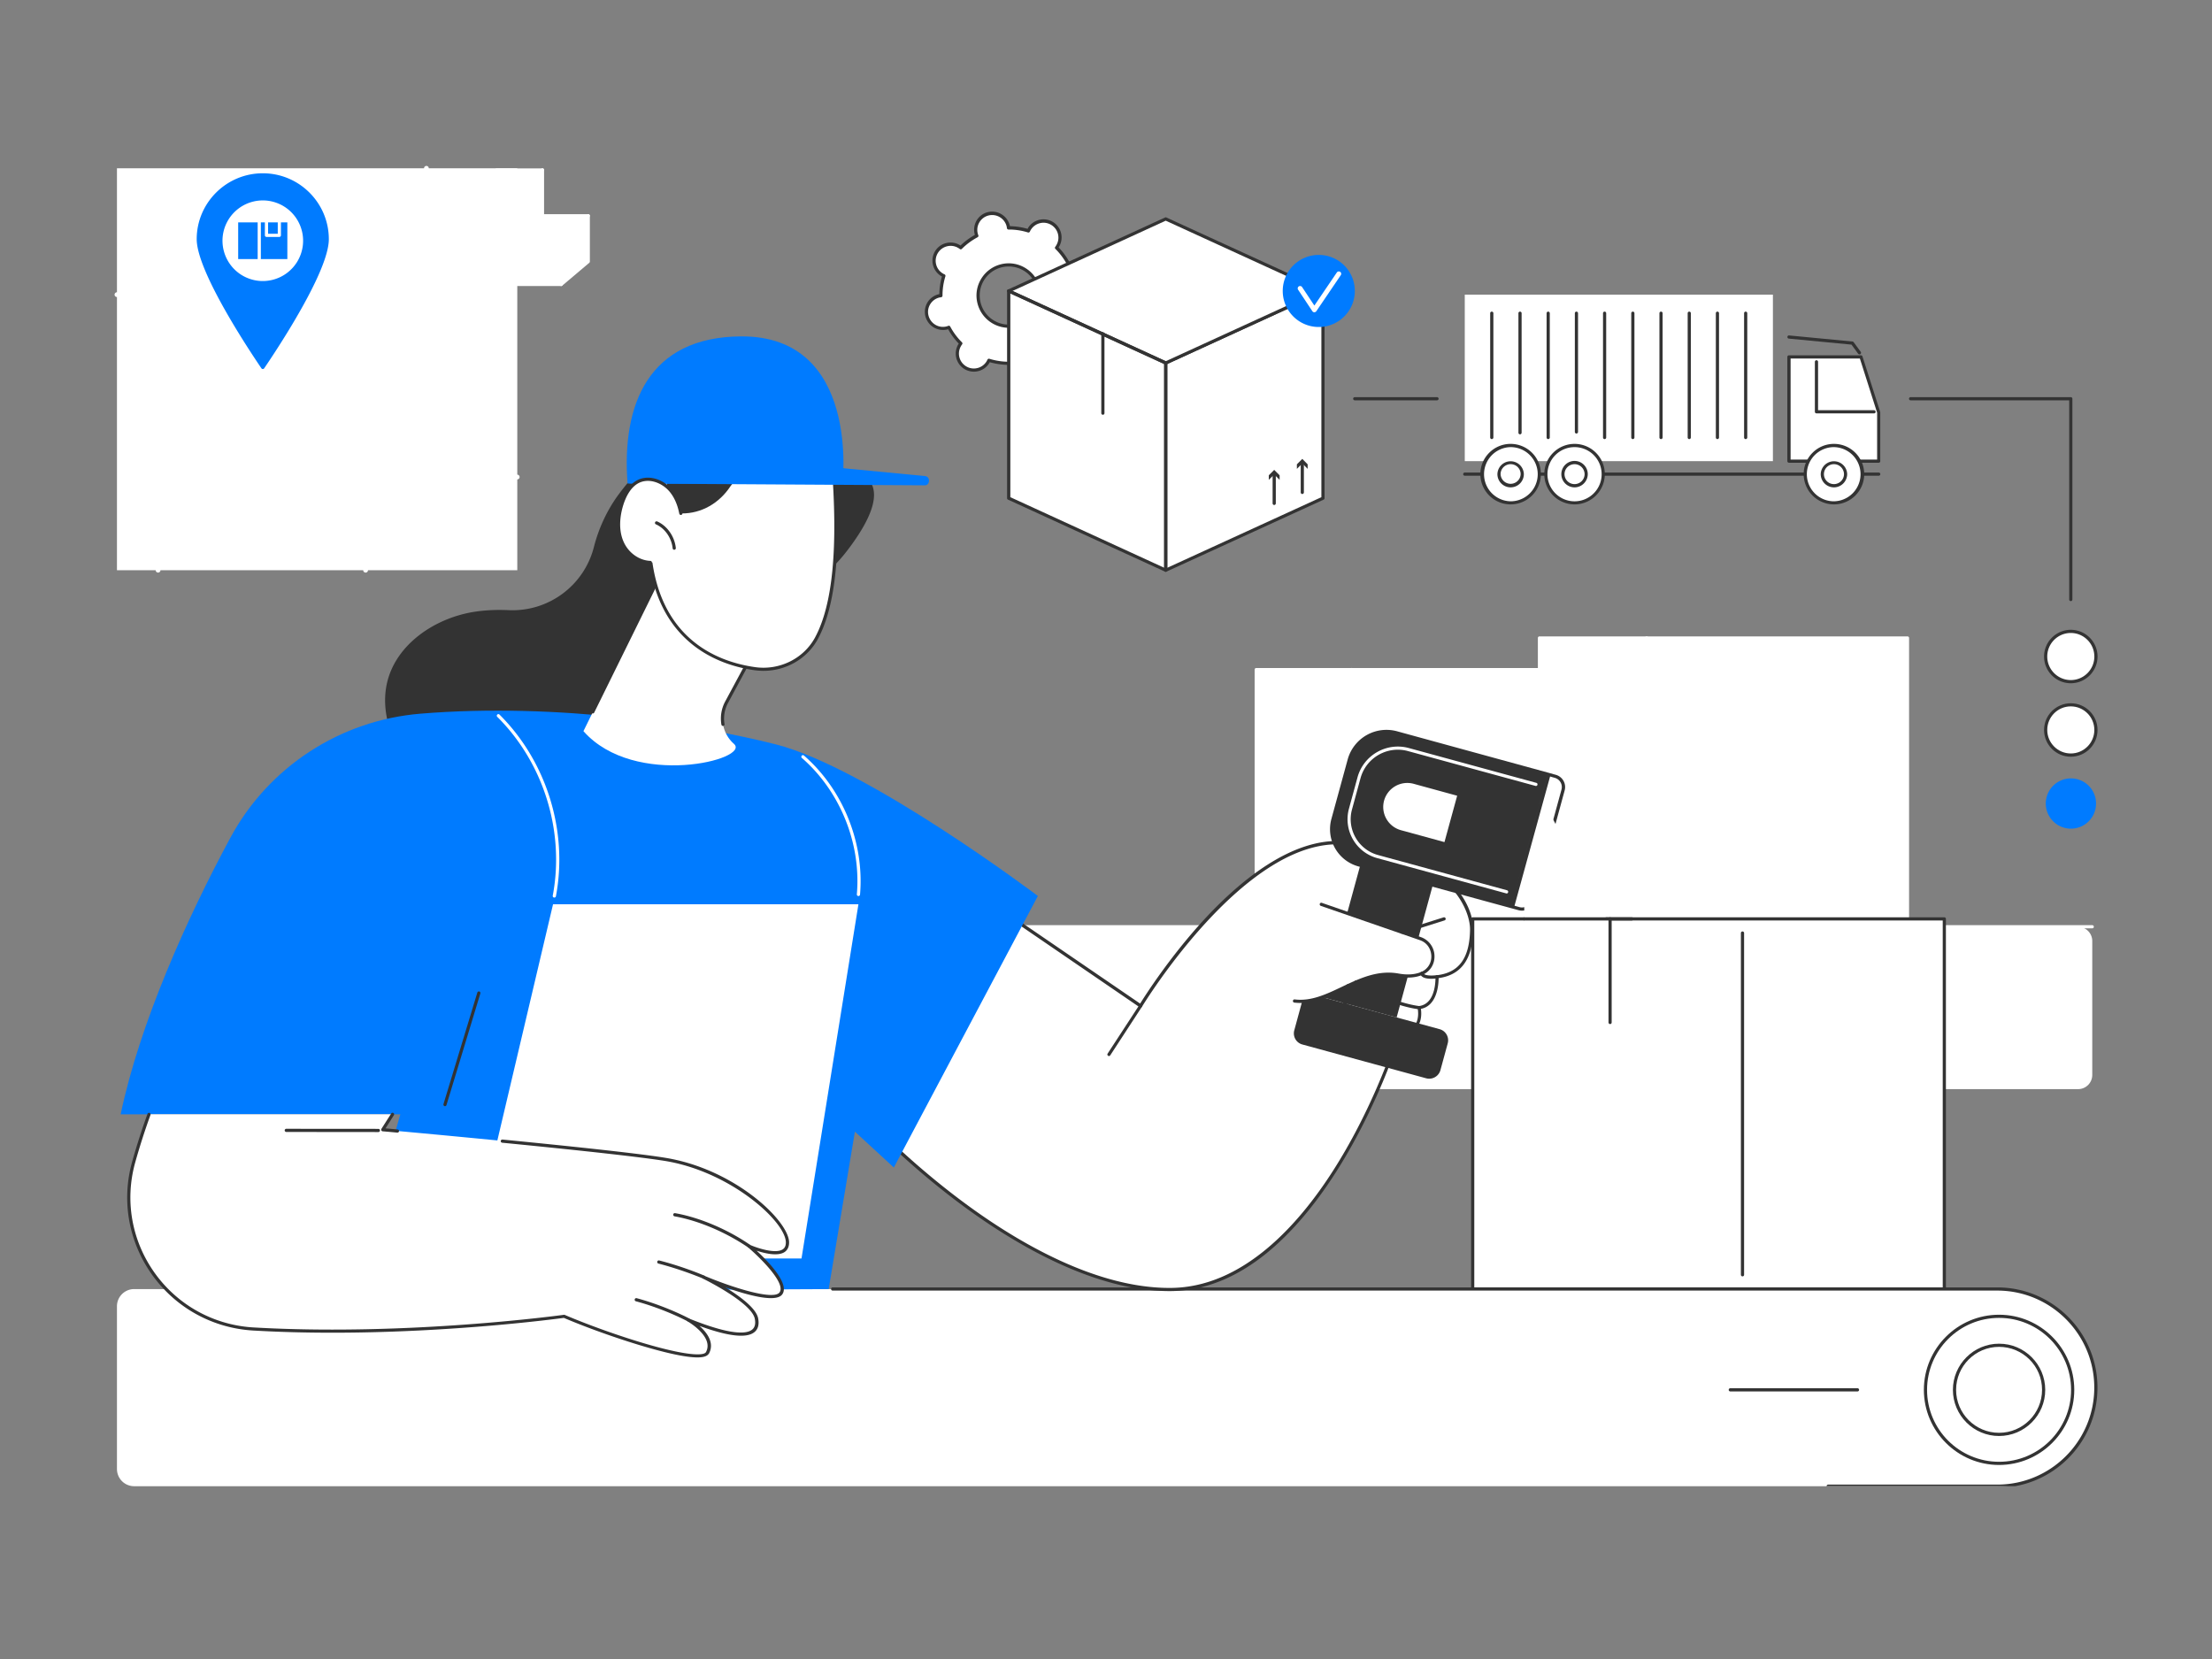 <?xml version="1.0" encoding="UTF-8"?>
<svg xmlns="http://www.w3.org/2000/svg" width="640" height="480" version="1.0" viewBox="0 0 480 360">
  <rect x="0" y="0" width="480" height="360" fill="#808080" stroke="none"/>
  <defs>
    <clipPath id="a">
      <path d="M25 279h430v43.5H25Zm0 0"></path>
    </clipPath>
    <clipPath id="b">
      <path d="M180 279h276v43.5H180Zm0 0"></path>
    </clipPath>
    <clipPath id="c">
      <path d="M24.047 63H85v22H24.047Zm0 0"></path>
    </clipPath>
  </defs>
  <path fill="#fff" d="M199.117 236.34h251.824a3.077 3.077 0 0 0 3.075-3.07V204.19a3.077 3.077 0 0 0-3.075-3.07H199.117c-9.734 0-17.617 7.883-17.617 17.617 0 9.719 7.883 17.602 17.617 17.602m0 0"></path>
  <path fill="#fff" d="M198.785 232.61c-7.445 0-13.492-6.051-13.492-13.481s6.047-13.48 13.492-13.48 13.496 6.05 13.496 13.48-6.05 13.48-13.496 13.48m0-26.286c-7.05 0-12.805 5.735-12.805 12.79s5.739 12.788 12.805 12.788c7.07 0 12.809-5.734 12.809-12.789s-5.739-12.789-12.809-12.789m0 0"></path>
  <path fill="#fff" d="M198.785 227.438c-4.574 0-8.305-3.731-8.305-8.31 0-4.577 3.73-8.308 8.305-8.308 4.578 0 8.309 3.73 8.309 8.309.015 4.578-3.715 8.309-8.309 8.309m0-15.942c-4.2 0-7.617 3.418-7.617 7.617 0 4.2 3.418 7.617 7.617 7.617 4.203 0 7.621-3.417 7.621-7.617.016-4.199-3.402-7.617-7.62-7.617m0 0"></path>
  <path fill="#fff" d="M229.32 236.684h-30.203c-9.906 0-17.965-8.055-17.965-17.961 0-9.907 8.059-17.965 17.965-17.965h254.899c.187 0 .343.156.343.347a.347.347 0 0 1-.343.344H199.117c-9.531 0-17.273 7.742-17.273 17.274 0 9.527 7.742 17.273 17.273 17.273h30.203c.188 0 .344.156.344.344a.347.347 0 0 1-.344.344m0 0"></path>
  <path fill="#fff" d="M246.813 219.473h-22.727a.347.347 0 0 1-.344-.344c0-.188.156-.344.344-.344h22.726a.35.35 0 0 1 .348.344.34.34 0 0 1-.347.344M413.918 201.113h-79.863V138.45h79.863Zm0 0"></path>
  <path fill="#fff" d="M413.918 201.465h-79.86a.347.347 0 0 1-.343-.344v-62.684c0-.187.156-.343.344-.343h79.859a.35.35 0 0 1 .348.344v62.667c0 .204-.16.36-.348.36m-79.516-.707h79.172V138.78h-79.172Zm0 0"></path>
  <path fill="#fff" d="M379.734 199.05a.35.35 0 0 1-.347-.343v-57.855a.35.35 0 0 1 .347-.344c.188 0 .344.156.344.344v57.855a.347.347 0 0 1-.344.344M357.32 156.32a.35.35 0 0 1-.347-.343v-17.54c0-.187.156-.343.347-.343.188 0 .344.156.344.344v17.539a.347.347 0 0 1-.344.343M343.742 201.113H272.61v-55.82h71.133Zm0 0"></path>
  <path fill="#fff" d="M343.73 201.465h-71.132a.347.347 0 0 1-.344-.344v-55.82c0-.188.156-.344.344-.344h71.132c.188 0 .344.156.344.344v55.82c0 .188-.14.344-.344.344m-70.789-.707h70.442v-55.125H272.94Zm0 0"></path>
  <path fill="#fff" d="M313.29 199.316a.347.347 0 0 1-.345-.343v-51.54c0-.187.157-.343.344-.343.188 0 .344.156.344.344v51.539a.347.347 0 0 1-.344.343M293.32 161.258a.347.347 0 0 1-.343-.344v-15.629c0-.187.156-.344.343-.344s.344.157.344.344v15.63a.347.347 0 0 1-.344.343M421.926 279.719h-102.34v-80.317h102.34Zm0 0"></path>
  <path fill="#333" d="M421.914 280.055h-102.34a.347.347 0 0 1-.344-.344v-80.316c0-.188.157-.344.344-.344h102.34c.188 0 .344.156.344.344v80.316c0 .187-.14.344-.344.344m-101.996-.688H421.57v-79.629H319.918Zm0 0"></path>
  <path fill="#333" d="M378.117 276.969a.347.347 0 0 1-.344-.344v-74.156c0-.192.157-.348.344-.348.192 0 .348.156.348.348v74.156a.34.34 0 0 1-.348.344m0 0"></path>
  <path fill="#fff" d="M330.766 199.707h18.605v50.883h-18.605Zm0 0"></path>
  <path fill="#333" d="M349.387 222.219a.35.35 0 0 1-.344-.348v-22.476c0-.188.156-.344.344-.344s.343.156.343.344v22.476a.34.34 0 0 1-.343.348m0 0"></path>
  <g clip-path="url(#a)">
    <path fill="#fff" d="M433.418 322.504H29.109a3.733 3.733 0 0 1-3.73-3.73v-35.317a3.73 3.73 0 0 1 3.73-3.73h404.293c11.82 0 21.395 9.578 21.395 21.394.015 11.805-9.559 21.383-21.379 21.383m0 0"></path>
  </g>
  <path fill="#fff" d="M449.766 301.594q0 .782-.075 1.562a15.643 15.643 0 0 1-.613 3.066c-.152.505-.328.993-.527 1.477-.2.485-.422.953-.672 1.414q-.367.692-.805 1.344c-.289.434-.601.856-.933 1.258a15.6 15.6 0 0 1-2.215 2.21q-.606.5-1.258.934a16 16 0 0 1-4.238 2.004q-.751.228-1.52.38a15.96 15.96 0 0 1-11.988-2.384q-.655-.434-1.262-.933a16 16 0 0 1-1.16-1.051 15 15 0 0 1-1.05-1.16 15 15 0 0 1-.934-1.258 15.57 15.57 0 0 1-1.477-2.758 14 14 0 0 1-.527-1.476 15.6 15.6 0 0 1-.614-3.067q-.076-.782-.078-1.562a16 16 0 0 1 .309-3.114q.153-.768.383-1.52.222-.75.527-1.476.3-.721.668-1.414a16.11 16.11 0 0 1 2.793-3.762q.557-.551 1.16-1.05a16.071 16.071 0 0 1 2.605-1.738q.692-.37 1.419-.668a16 16 0 0 1 2.996-.91 17 17 0 0 1 1.55-.231q.78-.075 1.563-.074.786-.001 1.566.074a15.718 15.718 0 0 1 3.07.613q.75.229 1.477.528a15.6 15.6 0 0 1 2.762 1.472 16.4 16.4 0 0 1 2.422 1.985q.552.555 1.05 1.16.5.608.934 1.258.438.65.805 1.343.374.693.672 1.414.299.727.527 1.477a15.7 15.7 0 0 1 .688 4.633m0 0"></path>
  <path fill="#333" d="M433.793 317.895c-8.996 0-16.316-7.32-16.316-16.301 0-9 7.32-16.301 16.316-16.301 9 0 16.32 7.316 16.32 16.3 0 8.981-7.32 16.302-16.32 16.302m0-31.915c-8.621 0-15.625 7.008-15.625 15.614 0 8.605 7.004 15.61 15.625 15.61s15.629-7.005 15.629-15.61-7.008-15.614-15.629-15.614m0 0"></path>
  <path fill="#333" d="M433.793 311.61c-5.531 0-10.016-4.5-10.016-10.016 0-5.52 4.5-10.016 10.016-10.016 5.535 0 10.016 4.496 10.016 10.016.015 5.515-4.48 10.015-10.016 10.015m0-19.344c-5.14 0-9.324 4.187-9.324 9.328s4.183 9.324 9.324 9.324c5.144 0 9.328-4.184 9.328-9.324.016-5.14-4.168-9.328-9.328-9.328m0 0"></path>
  <g clip-path="url(#b)">
    <path fill="#333" d="M433.402 322.848h-36.695a.347.347 0 0 1-.344-.344c0-.192.157-.348.344-.348h36.695c11.614 0 21.051-9.433 21.051-21.05 0-11.614-9.453-21.051-21.05-21.051h-252.72a.347.347 0 0 1-.343-.344c0-.188.156-.344.344-.344h252.718c11.993 0 21.743 9.75 21.743 21.738.015 11.993-9.75 21.743-21.743 21.743m0 0"></path>
  </g>
  <path fill="#333" d="M403.074 301.938H375.47a.347.347 0 0 1-.344-.344.35.35 0 0 1 .344-.348h27.605a.35.35 0 0 1 .344.348.347.347 0 0 1-.344.344M159.54 105.285c-2.888-3.84-8.935-8.117-14.08-7.18-4.26.786-8.651 5.707-11.128 9.063-2.539 3.414-4.387 7.367-5.453 11.52-2.133 8.386-9.86 14.105-18.496 13.714-2.383-.109-4.766-.03-7.149.313-8.777 1.27-17.523 7.133-19.324 15.816-1.238 6.004 1 12.274 4.512 17.305 5.676 8.121 14.781 13.762 24.578 15.234 9.797 1.477 20.156-1.254 27.965-7.336 10.297-8.023 15.515-20.828 19.484-33.273 1.848-5.816 3.555-11.758 3.809-17.856.25-6.097-1.067-12.43-4.719-17.32m0 0"></path>
  <path fill="#fff" d="m216.059 196.777 31.46 21.504s22.446-37.258 44.282-35.36c21.832 1.895 27.664 13.34 27.554 18.84-.109 5.516-1.93 9.563-7.523 10.188 0 0 .344 6.207-3.902 6.696 0 0 1.082 4.667-3.09 5.39 0 0 .785 4.64-2.852 4.781 0 0-17.226 50.832-47.996 51.004s-64.344-35.343-64.344-35.343Zm0 0"></path>
  <path fill="#333" d="M253.79 280.164c-15.927 0-32.54-9.605-43.7-17.68-12.133-8.777-20.598-17.695-20.692-17.773-.109-.11-.125-.266-.046-.41l26.394-47.696a.4.4 0 0 1 .219-.171.46.46 0 0 1 .285.046l31.16 21.301c1.05-1.691 6.38-10.062 13.793-18.136 7.664-8.336 19.2-18.07 30.613-17.083 9.559.829 17.243 3.649 22.211 8.149 4.262 3.855 5.72 8.246 5.657 11.05-.125 6.364-2.57 9.798-7.508 10.489 0 1.285-.266 5.969-3.84 6.676.11.738.219 2.43-.676 3.777-.547.817-1.363 1.363-2.426 1.613.079.739.125 2.555-.832 3.746q-.781.966-2.148 1.083c-.61 1.742-4.922 13.59-12.414 25.3-4.75 7.43-9.844 13.336-15.125 17.602-6.633 5.344-13.59 8.07-20.692 8.117zm-63.704-35.75c1.27 1.316 9.297 9.465 20.426 17.524 11.129 8.054 27.68 17.632 43.496 17.539 15.738-.079 27.855-13.856 35.238-25.395 8.04-12.555 12.383-25.25 12.43-25.375a.33.33 0 0 1 .312-.234q1.224-.05 1.88-.848c1.019-1.27.66-3.512.66-3.527a.34.34 0 0 1 .28-.391c1.036-.187 1.82-.644 2.305-1.379.973-1.476.516-3.574.5-3.59a.43.43 0 0 1 .047-.281.38.38 0 0 1 .238-.144c3.872-.454 3.59-6.286 3.59-6.333a.333.333 0 0 1 .297-.359c4.797-.547 7.102-3.668 7.211-9.844.078-4.484-4.64-16.535-27.242-18.496-21.399-1.847-43.734 34.828-43.953 35.192a.32.32 0 0 1-.219.156.4.4 0 0 1-.266-.047l-31.144-21.305Zm0 0"></path>
  <path fill="#333" d="m301.34 165.184 15.738 4.3-14.012 51.305-15.742-4.3Zm0 0"></path>
  <path fill="#333" d="m309.48 233.988-26.867-7.336a2.496 2.496 0 0 1-1.754-3.086l1.582-5.816a2.5 2.5 0 0 1 3.09-1.754l26.864 7.332a2.507 2.507 0 0 1 1.757 3.09l-1.586 5.816a2.525 2.525 0 0 1-3.086 1.754m0 0"></path>
  <path fill="#fff" d="m339.512 171.512-6.567 24.043c-.406 1.472-1.93 2.351-3.402 1.945l-1.738-.473 8.086-29.39 1.68.457a2.804 2.804 0 0 1 1.94 3.418m0 0"></path>
  <path fill="#333" d="m336.363 168.5 1 .281a2.1 2.1 0 0 1 1.27.973c.285.488.347 1.05.207 1.582l-6.57 24.047a2.076 2.076 0 0 1-2.004 1.535c-.188 0-.38-.031-.551-.078l-1.067-.297Zm-.472-.848-8.086 29.391 1.738.473c.25.062.488.093.738.093a2.79 2.79 0 0 0 2.68-2.039l6.566-24.043a2.76 2.76 0 0 0-1.941-3.402ZM335.89 167.652l-8.085 29.391-11.317-3.086-5.66-1.555-15.754-4.308-.281-.078a8.38 8.38 0 0 1-5.879-10.313l3.527-12.887a8.73 8.73 0 0 1 10.723-6.129Zm0 0"></path>
  <path fill="#fff" d="M326.941 193.879c-.03 0-.062 0-.093-.016l-27.996-7.652c-4.653-1.27-7.399-6.078-6.13-10.734l1.852-6.79c1.317-4.828 6.317-7.68 11.145-6.363l27.664 7.555a.327.327 0 0 1 .234.426.324.324 0 0 1-.422.234l-27.664-7.555c-4.469-1.222-9.078 1.426-10.3 5.875l-1.848 6.79c-1.176 4.277 1.363 8.714 5.64 9.89l27.997 7.649a.324.324 0 0 1 .234.421c-.016.176-.156.27-.313.27m0 0"></path>
  <path fill="#fff" d="m316.203 172.672-9.45-2.59a5.233 5.233 0 0 0-6.41 3.652 5.23 5.23 0 0 0 3.653 6.414l9.45 2.586ZM286.723 196.23l21.472 7.43c3.48 1.207 3.73 6.113.328 7.555-1.27.547-2.914.75-5.078.375-8.496-1.52-14.922 6.582-22.554 5.629-7.618-.973 5.832-20.989 5.832-20.989m0 0"></path>
  <path fill="#333" d="M282.207 217.64c-.437 0-.894-.03-1.348-.077a.35.35 0 0 1-.296-.395c.03-.188.187-.328.39-.297 3.543.441 6.8-1.098 10.25-2.742 3.824-1.816 7.774-3.7 12.32-2.867 1.899.343 3.528.218 4.875-.348 1.41-.594 2.258-1.941 2.196-3.492-.047-1.254-.723-2.809-2.508-3.418l-21.477-7.43c-.171-.062-.28-.265-.218-.441a.34.34 0 0 1 .441-.219l21.473 7.43a4.41 4.41 0 0 1 2.976 4.047c.063 1.847-.937 3.43-2.617 4.152-1.473.625-3.242.754-5.266.39-4.34-.78-8.183 1.051-11.914 2.825-3.101 1.472-6.066 2.883-9.277 2.883m0 0"></path>
  <path fill="#333" d="M304.215 202.625a.36.36 0 0 1-.332-.234.35.35 0 0 1 .222-.442l9.153-2.883a.35.35 0 0 1 .437.22.35.35 0 0 1-.218.437l-9.153 2.886c-.047.016-.078.016-.11.016M310.563 212.39c-1.004 0-2.196-.206-2.368-1.113-.03-.187.078-.379.266-.41.187-.031.375.078.406.27.13.593 1.805.625 2.903.468a.34.34 0 0 1 .39.282.34.34 0 0 1-.281.394c-.203.047-.723.11-1.317.11M307.93 219.004h-.032c-.253-.016-6.363-.629-13.875-5.598a.35.35 0 0 1-.093-.484.353.353 0 0 1 .488-.094c7.367 4.875 13.496 5.469 13.559 5.484a.35.35 0 0 1 .312.38.38.38 0 0 1-.36.312M304.855 224.395c-.046 0-.078 0-.125-.016-.39-.156-9.75-3.684-12.21-5.438-.704-.5-1.13-1.16-1.254-1.93-.25-1.644.957-3.273 1.004-3.335a.33.33 0 0 1 .484-.063c.16.11.191.328.062.485-.015.015-1.078 1.457-.875 2.82.094.582.422 1.082.973 1.473 2.395 1.71 11.957 5.316 12.05 5.347a.35.35 0 0 1 .204.438.36.36 0 0 1-.313.219m0 0"></path>
  <path fill="#333" d="M302.004 229.16c-.031 0-.063 0-.094-.015-.394-.125-9.781-2.93-11.726-4.86-.97-.972-1.364-1.941-1.145-2.883.457-1.992 3.434-3.043 3.559-3.074a.34.34 0 0 1 .441.223.343.343 0 0 1-.223.437c-.03.016-2.742.973-3.117 2.586-.156.707.156 1.457.957 2.242 1.817 1.801 11.332 4.657 11.442 4.688.187.047.28.25.234.422a.35.35 0 0 1-.328.234M240.637 229.16a.3.3 0 0 1-.188-.062c-.156-.11-.203-.313-.094-.47l6.883-10.55c.11-.156.313-.203.469-.094s.203.313.094.473l-6.88 10.547a.32.32 0 0 1-.284.156m0 0"></path>
  <path fill="#fff" d="m335.89 175.727-5.124 16.675v7.305h18.043Zm0 0"></path>
  <path fill="#333" d="M354.121 199.738h-23.355a.347.347 0 0 1-.344-.343c0-.188.156-.344.344-.344h23.355c.188 0 .344.156.344.344a.347.347 0 0 1-.344.343m0 0"></path>
  <path fill="#007bff" d="m185.512 245.57 8.449 7.778 31.254-58.922s-36.883-27.836-56.914-32.914c-16.54-4.188-47.024-9.11-77.04-6.649-17.413 1.426-32.98 11.535-41.273 26.93-9.37 17.367-19.656 40.219-23.808 60.016H86.87l-11.004 38.433 103.953-.515Zm0 0"></path>
  <path fill="#fff" d="M93.39 250.555h13.81l12.808-54.325h66.27l-12.352 76.852H77.922ZM186.277 194.441h-.03a.35.35 0 0 1-.313-.375c.957-11.004-3.606-22.351-11.946-29.609a.347.347 0 0 1 .457-.52c8.496 7.399 13.149 18.97 12.18 30.192a.34.34 0 0 1-.348.312M120.29 194.77h-.063a.353.353 0 0 1-.282-.407c2.633-13.933-1.976-28.808-12.039-38.808-.14-.14-.14-.364 0-.489.14-.14.36-.14.485 0 10.222 10.16 14.906 25.27 12.242 39.422a.34.34 0 0 1-.344.282m0 0"></path>
  <path fill="#333" d="M96.559 240.04c-.032 0-.063 0-.094-.017a.35.35 0 0 1-.235-.421l7.352-24.22a.35.35 0 0 1 .422-.234.35.35 0 0 1 .234.422l-7.351 24.22a.35.35 0 0 1-.328.25m0 0"></path>
  <path fill="#fff" d="M170.809 269.492c-.094-4.578-11.82-15.613-26.618-17.98-12.507-2.004-61.128-6.38-61.128-6.38l2.132-3.339H32.31a146 146 0 0 0-3.293 10.27c-4.97 17.601 7.683 35.25 25.957 36.3 33.859 1.961 67.433-2.758 67.433-2.758 10.125 4.34 29.578 10.657 31.067 7.915 1.988-3.668-4.09-7.133-4.09-7.133 11.91 4.812 15.469 3.37 14.715-.36-.75-3.73-11.41-8.933-11.41-8.933s14.656 6.207 16.71 3.511c2.036-2.695-6.867-10.253-6.867-10.253s8.371 3.714 8.278-.86m0 0"></path>
  <path fill="#333" d="M151.34 294.555c-1.754 0-4.813-.453-10.25-1.993-5.895-1.66-13.246-4.246-18.73-6.582-1.665.22-24.141 3.215-50.239 3.215-5.61 0-11.394-.14-17.164-.472-8.84-.516-16.848-4.938-21.973-12.13-5.113-7.179-6.68-16.148-4.28-24.609.987-3.496 2.1-6.96 3.308-10.285a.35.35 0 0 1 .437-.203.35.35 0 0 1 .203.441 145 145 0 0 0-3.289 10.235c-2.336 8.273-.8 17.023 4.184 24.027 5.016 7.024 12.836 11.348 21.457 11.852 33.434 1.926 67.023-2.696 67.371-2.742a.27.27 0 0 1 .188.03c5.468 2.333 12.82 4.938 18.73 6.599 8.121 2.289 11.457 2.257 11.898 1.472 1.801-3.34-3.906-6.629-3.968-6.66a.355.355 0 0 1-.141-.457.36.36 0 0 1 .441-.172c9.23 3.715 12.555 3.356 13.715 2.383.578-.484.766-1.27.547-2.352-.703-3.527-11.129-8.636-11.222-8.683-.172-.078-.235-.281-.157-.453a.343.343 0 0 1 .453-.172c5.582 2.367 14.922 5.422 16.29 3.62 1.503-1.991-4.407-7.745-6.82-9.78a.34.34 0 0 1-.063-.442.34.34 0 0 1 .437-.125c1.442.645 5.567 2.055 7.149.988.468-.312.691-.816.675-1.55-.093-4.547-12.07-15.364-26.32-17.649-5.11-.816-17.289-2.18-35.234-3.937a.35.35 0 0 1-.313-.375.35.35 0 0 1 .375-.313c12.524 1.223 28.809 2.899 35.281 3.95 15.098 2.43 26.805 13.636 26.914 18.308.016.973-.312 1.691-.972 2.149-1.457.968-4.246.312-6.063-.286 2.524 2.352 7.254 7.227 5.532 9.5-1.41 1.864-7.758.063-12.352-1.566 3.074 1.879 6.676 4.496 7.133 6.691.265 1.348.015 2.368-.785 3.028-1.692 1.394-5.688.953-11.942-1.336 1.614 1.43 3.336 3.652 2.051 6.02-.219.238-.531.816-2.492.816m0 0"></path>
  <path fill="#333" d="M86.246 245.777h-.031c-2.008-.191-3.184-.285-3.184-.285a.36.36 0 0 1-.281-.187.38.38 0 0 1 .016-.344l2.129-3.34a.357.357 0 0 1 .472-.11c.156.11.203.313.11.473l-1.82 2.868c.534.046 1.429.125 2.62.234a.35.35 0 0 1 .313.375.345.345 0 0 1-.344.316M162.5 270.73c-.062 0-.14-.015-.187-.062-4.829-3.293-10.786-5.816-15.942-6.727a.353.353 0 0 1-.281-.406.345.345 0 0 1 .406-.281c5.25.922 11.316 3.48 16.207 6.832.156.11.203.332.094.488a.4.4 0 0 1-.297.156M152.672 277.469a.3.3 0 0 1-.125-.031c-2.992-1.239-6.692-2.493-9.672-3.243a.35.35 0 0 1-.25-.425.345.345 0 0 1 .422-.25c2.996.753 6.742 2.007 9.766 3.277.171.078.269.281.187.453a.35.35 0 0 1-.328.219M149.367 286.75a.6.6 0 0 1-.16-.031c-3.367-1.742-7.57-3.371-11.223-4.344a.345.345 0 0 1-.25-.422.345.345 0 0 1 .422-.25c3.7.985 7.95 2.633 11.367 4.387a.344.344 0 0 1 .141.473c-.047.125-.172.187-.297.187M82.105 245.652l-19.984-.02a.347.347 0 0 1-.344-.343c0-.187.157-.344.344-.344l19.984.016c.188 0 .344.156.344.344a.34.34 0 0 1-.344.347M178.27 101.742s20.738-2.82 6.253 16.836c-14.5 19.64-6.253-16.836-6.253-16.836m0 0"></path>
  <path fill="#fff" d="m166.688 135.633-9.016 16.754c-1.613 3.011-.988 6.773 1.586 9.027 3.824 3.356-21.555 9.797-32.653-2.758l19.47-39.515Zm0 0"></path>
  <path fill="#333" d="M156.89 157.527a.354.354 0 0 1-.347-.28 7.84 7.84 0 0 1 .816-5.017l8.871-16.503-20.062-16.051-17.227 34.953a.34.34 0 0 1-.453.156.34.34 0 0 1-.156-.453l17.414-35.348a.36.36 0 0 1 .234-.187.4.4 0 0 1 .297.062l20.614 16.504c.125.11.172.285.093.442l-9.015 16.754a7.17 7.17 0 0 0-.75 4.578.34.34 0 0 1-.281.39zm0 0"></path>
  <path fill="#fff" d="M180.777 100.098c1.38 17.242.547 30.707-3.605 38.402-2.586 4.781-7.945 7.352-13.34 6.598-7.977-1.114-22.617-6.207-23.055-28.684V98.531Zm0 0"></path>
  <path fill="#333" d="M165.684 145.57a15 15 0 0 1-1.883-.125c-3.98-.55-9.735-2.117-14.531-6.414-5.657-5.062-8.618-12.68-8.825-22.601V98.53c0-.094.032-.191.11-.254a.3.3 0 0 1 .254-.093l40 1.57c.171 0 .312.14.328.312 1.488 18.668.297 31.286-3.653 38.59-2.32 4.297-6.91 6.914-11.8 6.914M141.12 98.89v17.524c.438 21.977 14.453 27.195 22.758 28.356 5.285.738 10.504-1.852 12.98-6.426 3.856-7.149 5.032-19.547 3.59-37.918Zm0 0"></path>
  <path fill="#333" d="m145.273 99.613-.89 8.555 3.367 3.246h.188c4.296.031 8.167-2.258 10.535-5.848 1.191-1.816 3.574-3.414 8.148-3.746 11.477-.812-21.348-2.207-21.348-2.207m0 0"></path>
  <path fill="#007bff" d="M182.816 104.926s3.934-32.086-22.023-31.93c-20.094.125-25.926 14.781-24.61 31.93Zm0 0"></path>
  <path fill="#007bff" d="m200.746 103.309-17.93-1.723-46.632 3.34 64.484.39c1.176.016 1.27-1.894.078-2.007m0 0"></path>
  <path fill="#fff" d="M134.96 109.406c.61-1.894 1.599-3.777 3.216-4.761 2.441-1.477 5.719-.348 7.539 1.972 1.062 1.363 1.691 3.028 2.035 4.781l-.062-.753c1.19 2.382 1.097 5.472-.22 7.777s-3.84 3.746-6.331 3.637c-2.492-.11-4.89-1.774-6.035-4.188-1.223-2.57-1.004-5.719-.141-8.465m0 0"></path>
  <path fill="#333" d="M141.137 122.402h-.016c-2.633-.125-5.125-1.836-6.332-4.375-1.129-2.382-1.191-5.484-.156-8.715.765-2.398 1.894-4.058 3.367-4.953 2.715-1.629 6.191-.234 7.98 2.055 1.02 1.3 1.723 2.961 2.102 4.922a.367.367 0 0 1-.27.406.364.364 0 0 1-.406-.265c-.36-1.864-1.02-3.418-1.976-4.625-1.614-2.051-4.7-3.32-7.082-1.895-1.317.797-2.352 2.336-3.075 4.563-.562 1.77-1.3 5.203.125 8.21 1.098 2.32 3.356 3.887 5.739 3.98.187.017.343.177.328.364.015.188-.14.328-.328.328m0 0"></path>
  <path fill="#333" d="M146.309 119.297a.34.34 0 0 1-.344-.313c-.235-2.273-1.695-4.355-3.637-5.203a.343.343 0 0 1-.172-.453c.078-.176.281-.254.453-.176 2.164.942 3.793 3.262 4.043 5.77a.35.35 0 0 1-.312.375zm0 0"></path>
  <path fill="#fff" d="M204.445 59.625c.125.078.25.14.39.203a14.6 14.6 0 0 0-.64 4.313 3.57 3.57 0 0 0-3.027 4.418c.488 1.914 2.43 3.09 4.344 2.62a3 3 0 0 0 .406-.128c.676 1.27 1.55 2.46 2.602 3.511-.094.11-.172.235-.25.364a3.575 3.575 0 0 0 1.222 4.906c1.696 1.016 3.903.469 4.906-1.223.079-.129.141-.254.204-.394 1.41.441 2.87.644 4.312.644.016.141.047.282.078.422.485 1.914 2.43 3.09 4.34 2.617a3.564 3.564 0 0 0 2.602-4.34 1.8 1.8 0 0 0-.141-.41 14.3 14.3 0 0 0 3.496-2.585c.11.093.234.171.36.25 1.695 1.019 3.906.472 4.906-1.223a3.566 3.566 0 0 0-1.223-4.903 2.7 2.7 0 0 0-.39-.207c.437-1.41.644-2.867.644-4.308a3.574 3.574 0 0 0 3.023-4.422c-.484-1.91-2.43-3.086-4.34-2.617a3 3 0 0 0-.41.125 14.7 14.7 0 0 0-2.601-3.512 3.572 3.572 0 0 0-.973-5.266c-1.691-1.02-3.902-.468-4.906 1.223a3 3 0 0 0-.203.39 14.5 14.5 0 0 0-4.309-.64c-.015-.14-.047-.281-.078-.422-.488-1.914-2.43-3.09-4.344-2.617a3.57 3.57 0 0 0-2.601 4.34c.031.14.078.281.14.406-1.27.676-2.46 1.54-3.496 2.586-.11-.094-.234-.172-.36-.25-1.69-1.02-3.901-.469-4.905 1.223a3.547 3.547 0 0 0 1.222 4.906m17.868-1.191a6.66 6.66 0 0 1 2.289 9.125 6.637 6.637 0 0 1-9.122 2.27 6.656 6.656 0 0 1-2.289-9.122c1.883-3.148 5.973-4.168 9.121-2.273m0 0"></path>
  <path fill="#333" d="M222.457 82.324c-1.758 0-3.371-1.191-3.809-2.98a.6.6 0 0 1-.03-.172 15.2 15.2 0 0 1-3.845-.578.7.7 0 0 0-.078.156 3.88 3.88 0 0 1-2.414 1.785 3.98 3.98 0 0 1-2.976-.437 3.94 3.94 0 0 1-1.348-5.395l.094-.14a14.4 14.4 0 0 1-2.305-3.118c-.062.016-.11.032-.172.047a3.955 3.955 0 0 1-4.765-2.87 3.98 3.98 0 0 1 .437-2.977 3.9 3.9 0 0 1 2.414-1.786.6.6 0 0 1 .176-.03c.016-1.302.219-2.59.562-3.829a.7.7 0 0 0-.156-.078 3.937 3.937 0 0 1-1.347-5.39 3.87 3.87 0 0 1 2.414-1.786 3.96 3.96 0 0 1 2.976.438q.07.046.14.093a15 15 0 0 1 3.122-2.304c-.016-.063-.031-.11-.047-.172a3.97 3.97 0 0 1 .438-2.977 3.88 3.88 0 0 1 2.414-1.789 3.955 3.955 0 0 1 4.765 2.871c.016.063.031.11.031.172 1.301.031 2.586.219 3.84.578a.7.7 0 0 0 .078-.156 3.88 3.88 0 0 1 2.414-1.785 3.93 3.93 0 0 1 2.977.437 3.943 3.943 0 0 1 1.352 5.391q-.047.07-.098.14a14.4 14.4 0 0 1 2.305 3.122c.062-.016.109-.032.172-.047a3.947 3.947 0 0 1 4.765 2.867 3.96 3.96 0 0 1-.437 2.98 3.88 3.88 0 0 1-2.414 1.786.6.6 0 0 1-.172.03 14.8 14.8 0 0 1-.567 3.825.8.8 0 0 0 .16.078 3.946 3.946 0 0 1 1.348 5.395 3.9 3.9 0 0 1-2.414 1.785c-1.02.25-2.07.094-2.98-.438l-.141-.093c-.941.89-1.973 1.675-3.117 2.3.015.067.031.114.047.176a3.96 3.96 0 0 1-.442 2.977 3.87 3.87 0 0 1-2.414 1.785c-.312.082-.64.113-.953.113m-3.543-3.828c.172 0 .313.129.344.3.015.141.047.266.062.391.438 1.723 2.196 2.79 3.918 2.352a3.23 3.23 0 0 0 1.992-1.473 3.2 3.2 0 0 0 .36-2.445c-.031-.11-.063-.234-.125-.379a.334.334 0 0 1 .156-.422 14.6 14.6 0 0 0 3.418-2.523.337.337 0 0 1 .453-.031c.125.093.219.156.332.218a3.16 3.16 0 0 0 2.446.36 3.2 3.2 0 0 0 1.988-1.473 3.22 3.22 0 0 0-1.113-4.433 1.8 1.8 0 0 0-.344-.172.364.364 0 0 1-.188-.426c.422-1.363.625-2.774.625-4.2a.34.34 0 0 1 .301-.343c.14-.016.266-.047.39-.063a3.21 3.21 0 0 0 1.989-1.476 3.18 3.18 0 0 0 .363-2.446c-.441-1.722-2.195-2.789-3.918-2.351-.11.031-.238.062-.379.129a.33.33 0 0 1-.422-.16 14.2 14.2 0 0 0-2.539-3.414.34.34 0 0 1-.03-.457c.093-.125.155-.22.218-.329a3.224 3.224 0 0 0-1.113-4.437 3.2 3.2 0 0 0-2.446-.36 3.22 3.22 0 0 0-1.988 1.473 1.8 1.8 0 0 0-.176.348.36.36 0 0 1-.422.187 13.7 13.7 0 0 0-4.214-.629.355.355 0 0 1-.348-.296c-.016-.157-.047-.266-.063-.391a3.24 3.24 0 0 0-3.918-2.367 3.2 3.2 0 0 0-1.988 1.472 3.18 3.18 0 0 0-.363 2.446c.031.11.062.234.125.375a.34.34 0 0 1-.156.426A14.5 14.5 0 0 0 208.727 54a.34.34 0 0 1-.457.031c-.11-.093-.22-.156-.329-.222a3.2 3.2 0 0 0-2.445-.36 3.23 3.23 0 0 0-1.992 1.473 3.226 3.226 0 0 0 1.113 4.437c.094.063.219.125.344.172.16.078.238.25.191.422a14.1 14.1 0 0 0-.629 4.203c0 .172-.125.328-.296.344-.141.016-.266.047-.391.063a3.22 3.22 0 0 0-1.992 1.472 3.18 3.18 0 0 0-.36 2.445c.438 1.727 2.192 2.793 3.918 2.352.11-.031.235-.062.375-.125a.334.334 0 0 1 .422.156 14.3 14.3 0 0 0 2.543 3.418c.125.125.14.313.031.453-.097.11-.16.223-.222.332a3.22 3.22 0 0 0 1.113 4.434 3.18 3.18 0 0 0 2.445.363 3.22 3.22 0 0 0 1.993-1.476c.062-.11.125-.219.171-.344a.36.36 0 0 1 .422-.188c1.364.422 2.778.641 4.22.641q-.025 0 0 0m-.031-7.367a7 7 0 0 1-3.59-1c-3.309-1.992-4.39-6.3-2.398-9.594a6.98 6.98 0 0 1 4.292-3.183 6.91 6.91 0 0 1 5.301.8c3.305 1.993 4.387 6.301 2.399 9.594a6.95 6.95 0 0 1-6.004 3.383m.015-13.305c-.52 0-1.02.063-1.539.188a6.25 6.25 0 0 0-3.87 2.867c-1.786 2.98-.813 6.867 2.163 8.652a6.3 6.3 0 0 0 4.782.723 6.26 6.26 0 0 0 3.87-2.871c1.79-2.977.817-6.863-2.163-8.653a6.34 6.34 0 0 0-3.243-.906m0 0"></path>
  <path fill="#fff" d="M252.957 78.766v44.968l-13.59-6.222-6.894-3.168-13.575-6.223V63.137l13.887 6.379 7.102 3.246ZM252.957 123.734l34.125-15.613V63.137l-34.125 15.629Zm0 0"></path>
  <path fill="#333" d="M252.957 124.078a.4.4 0 0 1-.187-.047.36.36 0 0 1-.157-.297V78.75c0-.14.078-.254.203-.316l34.125-15.625a.35.35 0 0 1 .329.015.36.36 0 0 1 .156.297v44.984c0 .141-.078.254-.203.317l-34.125 15.625c-.047.031-.094.031-.141.031m.348-45.094v44.22l33.433-15.317V63.668Zm0 0"></path>
  <path fill="#fff" d="m287.082 63.137-34.125 15.629-13.07-6.004-7.102-3.246-13.887-6.38 34.059-15.628 10.816 4.953 7.93 3.637Zm0 0"></path>
  <path fill="#fff" d="m271.703 56.098-31.816 16.68-.52.265v44.469l-6.894-3.168V70.94c0-.5.109-1 .312-1.441a3.4 3.4 0 0 1 1.535-1.613l29.453-15.426Zm0 0"></path>
  <path fill="#333" d="M252.957 79.11c-.047 0-.094-.016-.14-.032L218.741 63.45a.34.34 0 0 1 0-.625l34.074-15.629a.3.3 0 0 1 .282 0l34.125 15.63a.342.342 0 0 1 0 .624l-34.125 15.63c-.047.015-.094.03-.141.03m-33.246-15.973 33.246 15.25 33.293-15.25-33.293-15.25Zm0 0"></path>
  <path fill="#333" d="M252.957 124.078c-.047 0-.094-.016-.14-.031l-34.075-15.625a.35.35 0 0 1-.207-.317V63.121c0-.125.063-.219.16-.297a.31.31 0 0 1 .328-.015l34.075 15.625a.35.35 0 0 1 .207.316v44.984c0 .125-.067.22-.16.297a.4.4 0 0 1-.188.047m-33.715-16.191 33.387 15.316V78.984l-33.387-15.316Zm0 0"></path>
  <path fill="#333" d="M239.32 90.004a.35.35 0 0 1-.343-.348V72.434c0-.192.156-.348.343-.348s.348.156.348.348v17.222c0 .207-.16.348-.348.348M276.5 109.582a.35.35 0 0 1-.344-.348v-6.472c0-.188.156-.344.344-.344a.35.35 0 0 1 .348.344v6.472c0 .188-.16.348-.348.348m0 0"></path>
  <path fill="#333" d="m275.324 104.125 1.176-1.16 1.176 1.16v-.988l-1.176-1.176-1.176 1.176ZM282.598 107.2a.35.35 0 0 1-.344-.348v-6.473c0-.188.156-.344.344-.344s.343.156.343.344v6.473a.35.35 0 0 1-.343.347m0 0"></path>
  <path fill="#333" d="m281.422 101.742 1.176-1.16 1.16 1.16v-.988l-1.16-1.176-1.176 1.176Zm0 0"></path>
  <path fill="#007bff" d="M293.992 63.137a7.7 7.7 0 0 1-.594 2.992 7.6 7.6 0 0 1-.722 1.351 7.839 7.839 0 0 1-2.156 2.16 7.928 7.928 0 0 1-2.82 1.168 7.7 7.7 0 0 1-1.528.149 7.7 7.7 0 0 1-2.992-.594 7.6 7.6 0 0 1-1.352-.722 7.7 7.7 0 0 1-1.187-.973 7.7 7.7 0 0 1-.973-1.188 7.6 7.6 0 0 1-.723-1.351 8 8 0 0 1-.445-1.465 8 8 0 0 1-.148-1.527c0-.512.05-1.024.148-1.528q.153-.756.445-1.464.295-.714.723-1.352.428-.644.973-1.188a7.7 7.7 0 0 1 1.187-.972 7.6 7.6 0 0 1 1.352-.723 8 8 0 0 1 1.465-.445 8 8 0 0 1 1.527-.149q.772.001 1.527.149a7.9 7.9 0 0 1 2.82 1.168 7.84 7.84 0 0 1 3.325 4.976c.101.504.148 1.016.148 1.528m0 0"></path>
  <path fill="#fff" d="M285.2 67.762a.51.51 0 0 1-.423-.235l-3.09-4.656a.526.526 0 0 1 .145-.723.524.524 0 0 1 .719.141l2.664 4.016 4.875-7.18a.53.53 0 0 1 .723-.14.524.524 0 0 1 .14.718l-5.297 7.809a.55.55 0 0 1-.457.25m0 0"></path>
  <path fill="#007bff" d="M450.64 169.055a5.5 5.5 0 0 1 1.934.882q.438.316.805.708.362.392.648.851a5.47 5.47 0 0 1 .809 3.063 5.4 5.4 0 0 1-1.027 2.996 5.5 5.5 0 0 1-1.555 1.449 5.5 5.5 0 0 1-1.996.742 5.4 5.4 0 0 1-1.067.07 5.43 5.43 0 0 1-2.07-.492 5.4 5.4 0 0 1-1.726-1.242 5.3 5.3 0 0 1-.649-.852 5.5 5.5 0 0 1-.473-.96 5.6 5.6 0 0 1-.273-1.032 5.393 5.393 0 0 1 .078-2.129q.122-.52.344-1.011a5.5 5.5 0 0 1 1.246-1.727 5.5 5.5 0 0 1 1.809-1.117 5.3 5.3 0 0 1 1.035-.274q.532-.088 1.066-.066c.36.012.711.059 1.063.14m0 0"></path>
  <path fill="#fff" d="M450.113 153.008c.356.05.7.137 1.04.254q.504.174.968.449.464.27.863.629.405.357.727.785.323.435.559.914.23.484.367 1.004.134.521.164 1.059a5.4 5.4 0 0 1-.293 2.105q-.18.51-.45.973a5.505 5.505 0 0 1-2.332 2.145q-.481.232-1.003.366c-.344.09-.7.145-1.055.168q-.539.03-1.07-.047a5.4 5.4 0 0 1-2.008-.699 5.5 5.5 0 0 1-1.59-1.418 5.6 5.6 0 0 1-.926-1.914 5.4 5.4 0 0 1-.164-1.058q-.029-.534.043-1.067.074-.534.254-1.039.175-.51.45-.972.27-.465.628-.864a5.5 5.5 0 0 1 1.7-1.281q.481-.233 1.003-.367t1.055-.168q.539-.029 1.07.043m0 0"></path>
  <path fill="#333" d="M449.36 164.207c-3.2 0-5.801-2.602-5.801-5.8 0-3.2 2.601-5.802 5.8-5.802 3.2 0 5.801 2.602 5.801 5.801s-2.601 5.801-5.8 5.801m0-10.926c-2.82 0-5.11 2.29-5.11 5.11s2.29 5.109 5.11 5.109 5.109-2.29 5.109-5.11-2.305-5.109-5.11-5.109m0 0"></path>
  <path fill="#fff" d="M450.64 137.188a5.42 5.42 0 0 1 3.856 3.398q.189.503.277 1.035.084.534.067 1.066a5.7 5.7 0 0 1-.145 1.06 5 5 0 0 1-.347 1.01 5.32 5.32 0 0 1-1.242 1.727 5.3 5.3 0 0 1-.852.649 5.2 5.2 0 0 1-.961.472q-.504.187-1.031.274c-.356.059-.711.078-1.067.066a5.4 5.4 0 0 1-2.996-1.027 5.472 5.472 0 0 1-1.453-1.555 5.47 5.47 0 0 1-.808-3.062 5.35 5.35 0 0 1 .488-2.07 5.4 5.4 0 0 1 1.242-1.727c.266-.246.547-.461.852-.649q.457-.285.96-.472t1.036-.274a5.7 5.7 0 0 1 1.066-.066q.536.017 1.059.144m0 0"></path>
  <path fill="#333" d="M449.36 148.266c-3.2 0-5.801-2.602-5.801-5.801 0-3.195 2.601-5.8 5.8-5.8 3.2 0 5.801 2.605 5.801 5.8 0 3.2-2.601 5.8-5.8 5.8m0-10.91c-2.82 0-5.11 2.289-5.11 5.109s2.29 5.11 5.11 5.11 5.109-2.29 5.109-5.11-2.305-5.11-5.11-5.11M449.36 130.441a.347.347 0 0 1-.344-.343v-43.23h-34.422a.347.347 0 0 1-.344-.345c0-.187.156-.343.344-.343h34.765c.188 0 .344.156.344.343v43.575a.347.347 0 0 1-.344.343M311.832 86.867h-17.855a.347.347 0 0 1-.344-.344c0-.187.156-.343.344-.343h17.855c.188 0 .344.156.344.343a.347.347 0 0 1-.344.344m0 0"></path>
  <path fill="#fff" d="M317.852 63.938h66.867v36.128h-66.867Zm0 0"></path>
  <path fill="#333" d="M407.68 103.23h-89.828a.35.35 0 0 1-.348-.343.35.35 0 0 1 .348-.344h89.828a.35.35 0 0 1 .347.344.34.34 0 0 1-.347.343m0 0"></path>
  <path fill="#fff" d="M407.68 100.066H388.2V77.45h15.64l3.84 12.067Zm0 0"></path>
  <path fill="#333" d="M407.68 100.41H388.2a.35.35 0 0 1-.348-.344V77.45c0-.191.156-.347.347-.347h15.625c.156 0 .281.093.328.238l3.844 12.05c.016.032.016.063.016.11v10.566c.015.188-.145.344-.332.344m-19.121-.687h18.777v-10.16l-3.746-11.77h-15.031Zm0 0"></path>
  <path fill="#333" d="M406.66 89.703h-12.492a.347.347 0 0 1-.344-.344V78.512c0-.188.156-.344.344-.344.191 0 .348.156.348.344v10.504h12.144c.192 0 .348.156.348.343.015.188-.14.344-.348.344M403.496 76.898a.36.36 0 0 1-.281-.14l-1.442-1.977-13.59-1.3a.35.35 0 0 1-.316-.376.34.34 0 0 1 .38-.312l13.745 1.316a.4.4 0 0 1 .25.141l1.535 2.102a.35.35 0 0 1-.078.484.5.5 0 0 1-.203.062m0 0"></path>
  <path fill="#fff" d="M404.184 102.887c0 .41-.04.812-.118 1.215q-.122.601-.355 1.168a6.3 6.3 0 0 1-1.348 2.02 6 6 0 0 1-.945.772c-.34.227-.695.418-1.074.575a6.4 6.4 0 0 1-1.168.355 6.3 6.3 0 0 1-2.426 0 6.3 6.3 0 0 1-2.246-.93 6.2 6.2 0 0 1-1.715-1.718 6.3 6.3 0 0 1-.93-2.242 6.3 6.3 0 0 1-.12-1.215q.002-.611.12-1.215c.079-.399.2-.79.356-1.164a6.2 6.2 0 0 1 4.535-3.723 6 6 0 0 1 1.21-.12q.617-.002 1.216.12a6.1 6.1 0 0 1 2.242.93 6.2 6.2 0 0 1 2.293 2.793q.233.564.355 1.164.118.604.118 1.215m0 0"></path>
  <path fill="#333" d="M397.96 109.453a6.573 6.573 0 0 1-6.565-6.566c0-3.621 2.949-6.567 6.566-6.567 3.621 0 6.57 2.946 6.57 6.567s-2.949 6.566-6.57 6.566m0-12.43a5.879 5.879 0 0 0 0 11.758 5.88 5.88 0 0 0 0-11.758m0 0"></path>
  <path fill="#fff" d="M397.957 100.367q.503.001.965.195.463.193.82.547.354.358.543.82.194.466.192.966-.001.502-.196.964a2.6 2.6 0 0 1-.547.82 2.5 2.5 0 0 1-.82.544 2.5 2.5 0 0 1-.969.191 2.5 2.5 0 0 1-.965-.195 2.5 2.5 0 0 1-.816-.547 2.6 2.6 0 0 1-.547-.82 2.56 2.56 0 0 1 .004-1.93 2.505 2.505 0 0 1 1.371-1.363q.463-.194.965-.192m0 0"></path>
  <path fill="#333" d="M397.96 105.754a2.87 2.87 0 0 1-2.866-2.867 2.87 2.87 0 0 1 5.738 0c-.016 1.582-1.3 2.867-2.871 2.867m0-5.031a2.18 2.18 0 0 0-2.175 2.164c0 1.191.969 2.164 2.176 2.164 1.191 0 2.18-.973 2.18-2.164a2.193 2.193 0 0 0-2.18-2.164m0 0"></path>
  <path fill="#fff" d="M347.898 102.887c0 .41-.039.812-.12 1.215a6.1 6.1 0 0 1-.93 2.242 6.2 6.2 0 0 1-2.79 2.293q-.569.233-1.167.355a6.3 6.3 0 0 1-2.43 0q-.6-.122-1.168-.355a6.3 6.3 0 0 1-1.074-.575 6.215 6.215 0 0 1-2.293-2.793 6 6 0 0 1-.352-1.167 6 6 0 0 1-.12-1.215q-.001-.611.12-1.215a6.2 6.2 0 0 1 .926-2.242q.342-.51.777-.942.43-.434.942-.773a6.1 6.1 0 0 1 2.242-.93 6 6 0 0 1 1.215-.12c.41 0 .812.038 1.215.12q.598.117 1.168.352.563.233 1.074.578.509.34.941.773.434.434.774.942.345.51.578 1.078.234.564.351 1.164.122.604.121 1.215m0 0"></path>
  <path fill="#333" d="M341.676 109.453a6.573 6.573 0 0 1-6.567-6.566 6.573 6.573 0 0 1 6.567-6.567 6.573 6.573 0 0 1 6.566 6.567 6.573 6.573 0 0 1-6.566 6.566m0-12.43a5.88 5.88 0 1 0 5.879 5.879 5.88 5.88 0 0 0-5.88-5.879m0 0"></path>
  <path fill="#fff" d="M341.668 100.367c.336 0 .656.067.969.195q.46.19.816.547.354.358.543.82.193.466.192.966-.001.502-.196.964a2.505 2.505 0 0 1-1.367 1.363 2.5 2.5 0 0 1-.965.192q-.503 0-.965-.195a2.6 2.6 0 0 1-.82-.547 2.5 2.5 0 0 1-.543-.82 2.51 2.51 0 0 1 .004-1.934 2.505 2.505 0 0 1 1.367-1.36q.465-.191.965-.19m0 0"></path>
  <path fill="#333" d="M341.676 105.754a2.87 2.87 0 0 1-2.867-2.867 2.87 2.87 0 0 1 2.867-2.867 2.87 2.87 0 0 1 2.867 2.867c-.016 1.582-1.3 2.867-2.867 2.867m0-5.031c-1.192 0-2.18.972-2.18 2.164 0 1.191.973 2.164 2.18 2.164 1.191 0 2.18-.973 2.18-2.164a2.193 2.193 0 0 0-2.18-2.164m0 0"></path>
  <path fill="#fff" d="M334.027 102.887c0 .41-.039.812-.12 1.215a6.308 6.308 0 0 1-1.703 3.188 6.2 6.2 0 0 1-2.02 1.347 6.4 6.4 0 0 1-1.164.355 6.4 6.4 0 0 1-2.43 0q-.602-.122-1.168-.355a6 6 0 0 1-1.074-.575 6.2 6.2 0 0 1-2.649-3.96 6.3 6.3 0 0 1 0-2.43 6.4 6.4 0 0 1 .93-2.242 6.2 6.2 0 0 1 1.719-1.715 6.095 6.095 0 0 1 2.242-.93 6 6 0 0 1 1.215-.12q.61-.002 1.215.12c.398.078.789.195 1.164.352q.567.233 1.078.578.509.34.941.773a6.2 6.2 0 0 1 1.348 2.02q.239.564.355 1.164.122.604.121 1.215m0 0"></path>
  <path fill="#333" d="M327.805 109.453c-3.621 0-6.57-2.945-6.57-6.566s2.949-6.567 6.57-6.567a6.573 6.573 0 0 1 6.566 6.567 6.573 6.573 0 0 1-6.566 6.566m0-12.43a5.88 5.88 0 0 0 0 11.758 5.879 5.879 0 0 0 0-11.758m0 0"></path>
  <path fill="#fff" d="M327.805 100.375q.503 0 .965.191a2.53 2.53 0 0 1 1.554 2.336q0 .504-.195.965a2.6 2.6 0 0 1-.547.82 2.5 2.5 0 0 1-.82.543 2.51 2.51 0 0 1-1.934-.004 2.6 2.6 0 0 1-.816-.546 2.6 2.6 0 0 1-.547-.82 2.56 2.56 0 0 1 .004-1.934c.129-.309.312-.578.55-.817a2.6 2.6 0 0 1 .82-.546q.464-.189.966-.188m0 0"></path>
  <path fill="#333" d="M327.805 105.754a2.87 2.87 0 0 1-2.871-2.867 2.87 2.87 0 0 1 5.738 0 2.87 2.87 0 0 1-2.867 2.867m0-5.031c-1.192 0-2.18.972-2.18 2.164a2.179 2.179 0 0 0 4.355 0 2.17 2.17 0 0 0-2.175-2.164M378.809 95.285a.347.347 0 0 1-.344-.344V67.965c0-.188.156-.344.344-.344s.343.156.343.344V94.94a.347.347 0 0 1-.343.344M372.68 95.285a.347.347 0 0 1-.344-.344V67.965c0-.188.156-.344.344-.344s.343.156.343.344V94.94a.347.347 0 0 1-.343.344M366.566 95.285a.347.347 0 0 1-.343-.344V67.965c0-.188.156-.344.343-.344s.344.156.344.344V94.94a.347.347 0 0 1-.344.344M360.438 95.285a.347.347 0 0 1-.344-.344V67.965c0-.188.156-.344.344-.344s.343.156.343.344V94.94a.347.347 0 0 1-.344.344M354.324 95.285a.347.347 0 0 1-.344-.344V67.965c0-.188.157-.344.344-.344.188 0 .344.156.344.344V94.94a.347.347 0 0 1-.344.344M348.195 95.285a.347.347 0 0 1-.343-.344V67.965c0-.188.156-.344.343-.344s.344.156.344.344V94.94a.347.347 0 0 1-.344.344M342.082 94.078a.347.347 0 0 1-.344-.344v-25.77c0-.187.157-.343.344-.343a.35.35 0 0 1 .348.344v25.77a.35.35 0 0 1-.348.343M335.953 95.285a.347.347 0 0 1-.344-.344V67.965c0-.188.157-.344.344-.344a.35.35 0 0 1 .348.344V94.94a.35.35 0 0 1-.348.344M329.84 94.25a.347.347 0 0 1-.344-.344V67.965c0-.188.156-.344.344-.344.191 0 .348.156.348.344v25.941a.35.35 0 0 1-.348.344M323.71 95.285a.347.347 0 0 1-.343-.344V67.965c0-.188.156-.344.344-.344.191 0 .348.156.348.344V94.94a.35.35 0 0 1-.348.344m0 0"></path>
  <path fill="#fff" d="M25.379 36.523h86.871v87.211H25.379Zm0 0"></path>
  <path fill="#fff" d="M34.3 124.25a.52.52 0 0 1-.519-.516v-17.882c0-.286.235-.52.52-.52h25.156L92.012 75.91V36.523c0-.285.234-.52.52-.52.28 0 .515.235.515.52v39.641a.5.5 0 0 1-.172.375l-32.887 29.703a.56.56 0 0 1-.343.14H34.816v17.368c0 .281-.234.5-.515.5m0 0"></path>
  <g clip-path="url(#c)">
    <path fill="#fff" d="M84.02 84.36H42.34a.52.52 0 0 1-.516-.516v-19.39H25.38a.52.52 0 0 1-.516-.516c0-.286.235-.52.516-.52h16.96c.282 0 .516.234.516.52v19.386H84.02c.28 0 .515.239.515.52a.52.52 0 0 1-.515.515m0 0"></path>
  </g>
  <path fill="#fff" d="M79.332 124.25a.52.52 0 0 1-.516-.516v-20.218c0-.286.235-.52.516-.52h32.902c.282 0 .516.234.516.52a.52.52 0 0 1-.516.515H79.848v19.703a.5.5 0 0 1-.516.516M75.79 84.36a.52.52 0 0 1-.517-.516V51.977H42.34a.52.52 0 0 1-.516-.516V37.258a.52.52 0 0 1 .516-.516.52.52 0 0 1 .515.516V50.94H75.79c.281 0 .52.235.52.52v32.383a.524.524 0 0 1-.52.515m0 0"></path>
  <path fill="#007bff" d="M42.34 51.898c0 7.118 11.379 24.22 14.105 28.215a.705.705 0 0 0 1.16 0c1.961-2.87 8.34-12.445 11.805-20.27 1.38-3.1 2.29-5.921 2.29-7.945 0-8.09-6.571-14.64-14.688-14.64-8.106 0-14.672 6.55-14.672 14.64m0 0"></path>
  <path fill="#fff" d="M57.012 80.77c-.344 0-.676-.172-.864-.454C52.828 75.441 41.996 59 41.996 51.914c0-8.262 6.738-14.984 15.031-14.984S72.06 43.652 72.06 51.914c0 1.895-.786 4.61-2.32 8.086-3.481 7.855-9.938 17.543-11.833 20.316a1.13 1.13 0 0 1-.894.454m.015-43.168c-7.898 0-14.343 6.414-14.343 14.296 0 7.086 11.695 24.579 14.046 28.028a.36.36 0 0 0 .297.156.36.36 0 0 0 .297-.156c1.883-2.762 8.309-12.399 11.774-20.207 1.504-3.383 2.257-6.02 2.257-7.805 0-7.898-6.43-14.312-14.328-14.312m0 0"></path>
  <path fill="#fff" d="M65.523 50.16c.137.559.215 1.125.243 1.7q.035.855-.094 1.71a9 9 0 0 1-.426 1.66q-.298.81-.742 1.547c-.3.489-.64.946-1.031 1.371a8.7 8.7 0 0 1-2.75 2.016 9 9 0 0 1-1.621.57 9 9 0 0 1-1.696.243 8.641 8.641 0 0 1-3.371-.523 8.5 8.5 0 0 1-1.547-.74q-.738-.45-1.37-1.03a8.5 8.5 0 0 1-1.145-1.278 8.724 8.724 0 0 1-1.441-3.094 8.6 8.6 0 0 1-.243-1.695 8.706 8.706 0 0 1 1.262-4.918 8.6 8.6 0 0 1 1.027-1.37 8.797 8.797 0 0 1 2.754-2.02 8.7 8.7 0 0 1 1.617-.567 8.6 8.6 0 0 1 1.7-.242 8.4 8.4 0 0 1 1.71.094 8.4 8.4 0 0 1 1.66.426q.81.29 1.547.742a8.6 8.6 0 0 1 1.371 1.027q.634.585 1.145 1.277.509.697.871 1.477.364.78.57 1.617m0 0"></path>
  <path fill="#007bff" d="M51.684 48.262h10.671v7.96H51.684Zm0 0"></path>
  <path fill="#fff" d="M56.258 56.57a.35.35 0 0 1-.344-.347v-7.961c0-.188.156-.344.344-.344a.35.35 0 0 1 .347.344v7.96c0 .208-.16.348-.347.348M60.617 51.414h-2.789a.35.35 0 0 1-.348-.348v-2.804c0-.188.157-.344.348-.344.188 0 .344.156.344.344v2.46h2.101v-2.46c0-.188.157-.344.344-.344.188 0 .344.156.344.344v2.804a.35.35 0 0 1-.344.348M111.84 51.773h9.937v9.938h-9.937Zm0 0"></path>
  <path fill="#fff" d="M121.777 62.07h-9.937a.347.347 0 0 1-.344-.343v-9.938c0-.187.156-.344.344-.344h9.937a.35.35 0 0 1 .348.344v9.938a.35.35 0 0 1-.348.343m-9.59-.687h9.247v-9.25h-9.246Zm0 0"></path>
  <path fill="#fff" d="M111.84 51.773h9.937l5.88-4.968h-9.938Zm0 0"></path>
  <path fill="#fff" d="M121.777 52.117h-9.937a.36.36 0 0 1-.328-.219.34.34 0 0 1 .093-.375l5.88-4.968a.37.37 0 0 1 .218-.078h9.938c.14 0 .28.093.328.218a.34.34 0 0 1-.094.375l-5.879 4.97a.37.37 0 0 1-.219.077m-8.996-.687h8.871l5.063-4.282h-8.871Zm0 0"></path>
  <path fill="#fff" d="m127.656 56.742-5.879 4.985v-9.954l5.88-4.968Zm0 0"></path>
  <path fill="#fff" d="M121.777 62.07a.5.5 0 0 1-.14-.03.34.34 0 0 1-.203-.313v-9.938c0-.094.046-.203.125-.266l5.879-4.968c.109-.094.25-.11.359-.047a.34.34 0 0 1 .203.312v9.938a.36.36 0 0 1-.125.265l-5.879 4.97a.37.37 0 0 1-.219.077m.348-10.14v9.043l5.188-4.387v-9.047ZM101.887 41.836h9.937v9.937h-9.937Zm0 0"></path>
  <path fill="#fff" d="M111.84 52.117h-9.938a.347.347 0 0 1-.343-.344v-9.937c0-.188.156-.344.343-.344h9.938a.35.35 0 0 1 .347.344v9.937a.35.35 0 0 1-.347.344m-9.61-.687h9.25v-9.25h-9.25Zm0 0"></path>
  <path fill="#fff" d="M101.887 41.836h9.953l5.879-4.969h-9.938Zm0 0"></path>
  <path fill="#fff" d="M111.84 42.18h-9.938a.38.38 0 0 1-.328-.22.34.34 0 0 1 .094-.374l5.879-4.969a.37.37 0 0 1 .219-.078h9.937c.14 0 .281.094.328.219a.34.34 0 0 1-.094.375l-5.878 4.969a.37.37 0 0 1-.22.078m-9.012-.688h8.887l5.062-4.281h-8.87Zm0 0"></path>
  <path fill="#fff" d="m117.719 46.805-5.88 4.968v-9.937l5.88-4.969Zm0 0"></path>
  <path fill="#fff" d="M111.84 52.117a.342.342 0 0 1-.344-.344v-9.937c0-.094.047-.203.125-.266l5.879-4.968c.11-.094.25-.114.36-.047a.34.34 0 0 1 .203.312v9.938a.36.36 0 0 1-.126.265l-5.878 4.97a.3.3 0 0 1-.22.077m.347-10.125v9.043l5.188-4.387v-9.046Zm5.532 4.813"></path>
</svg>
